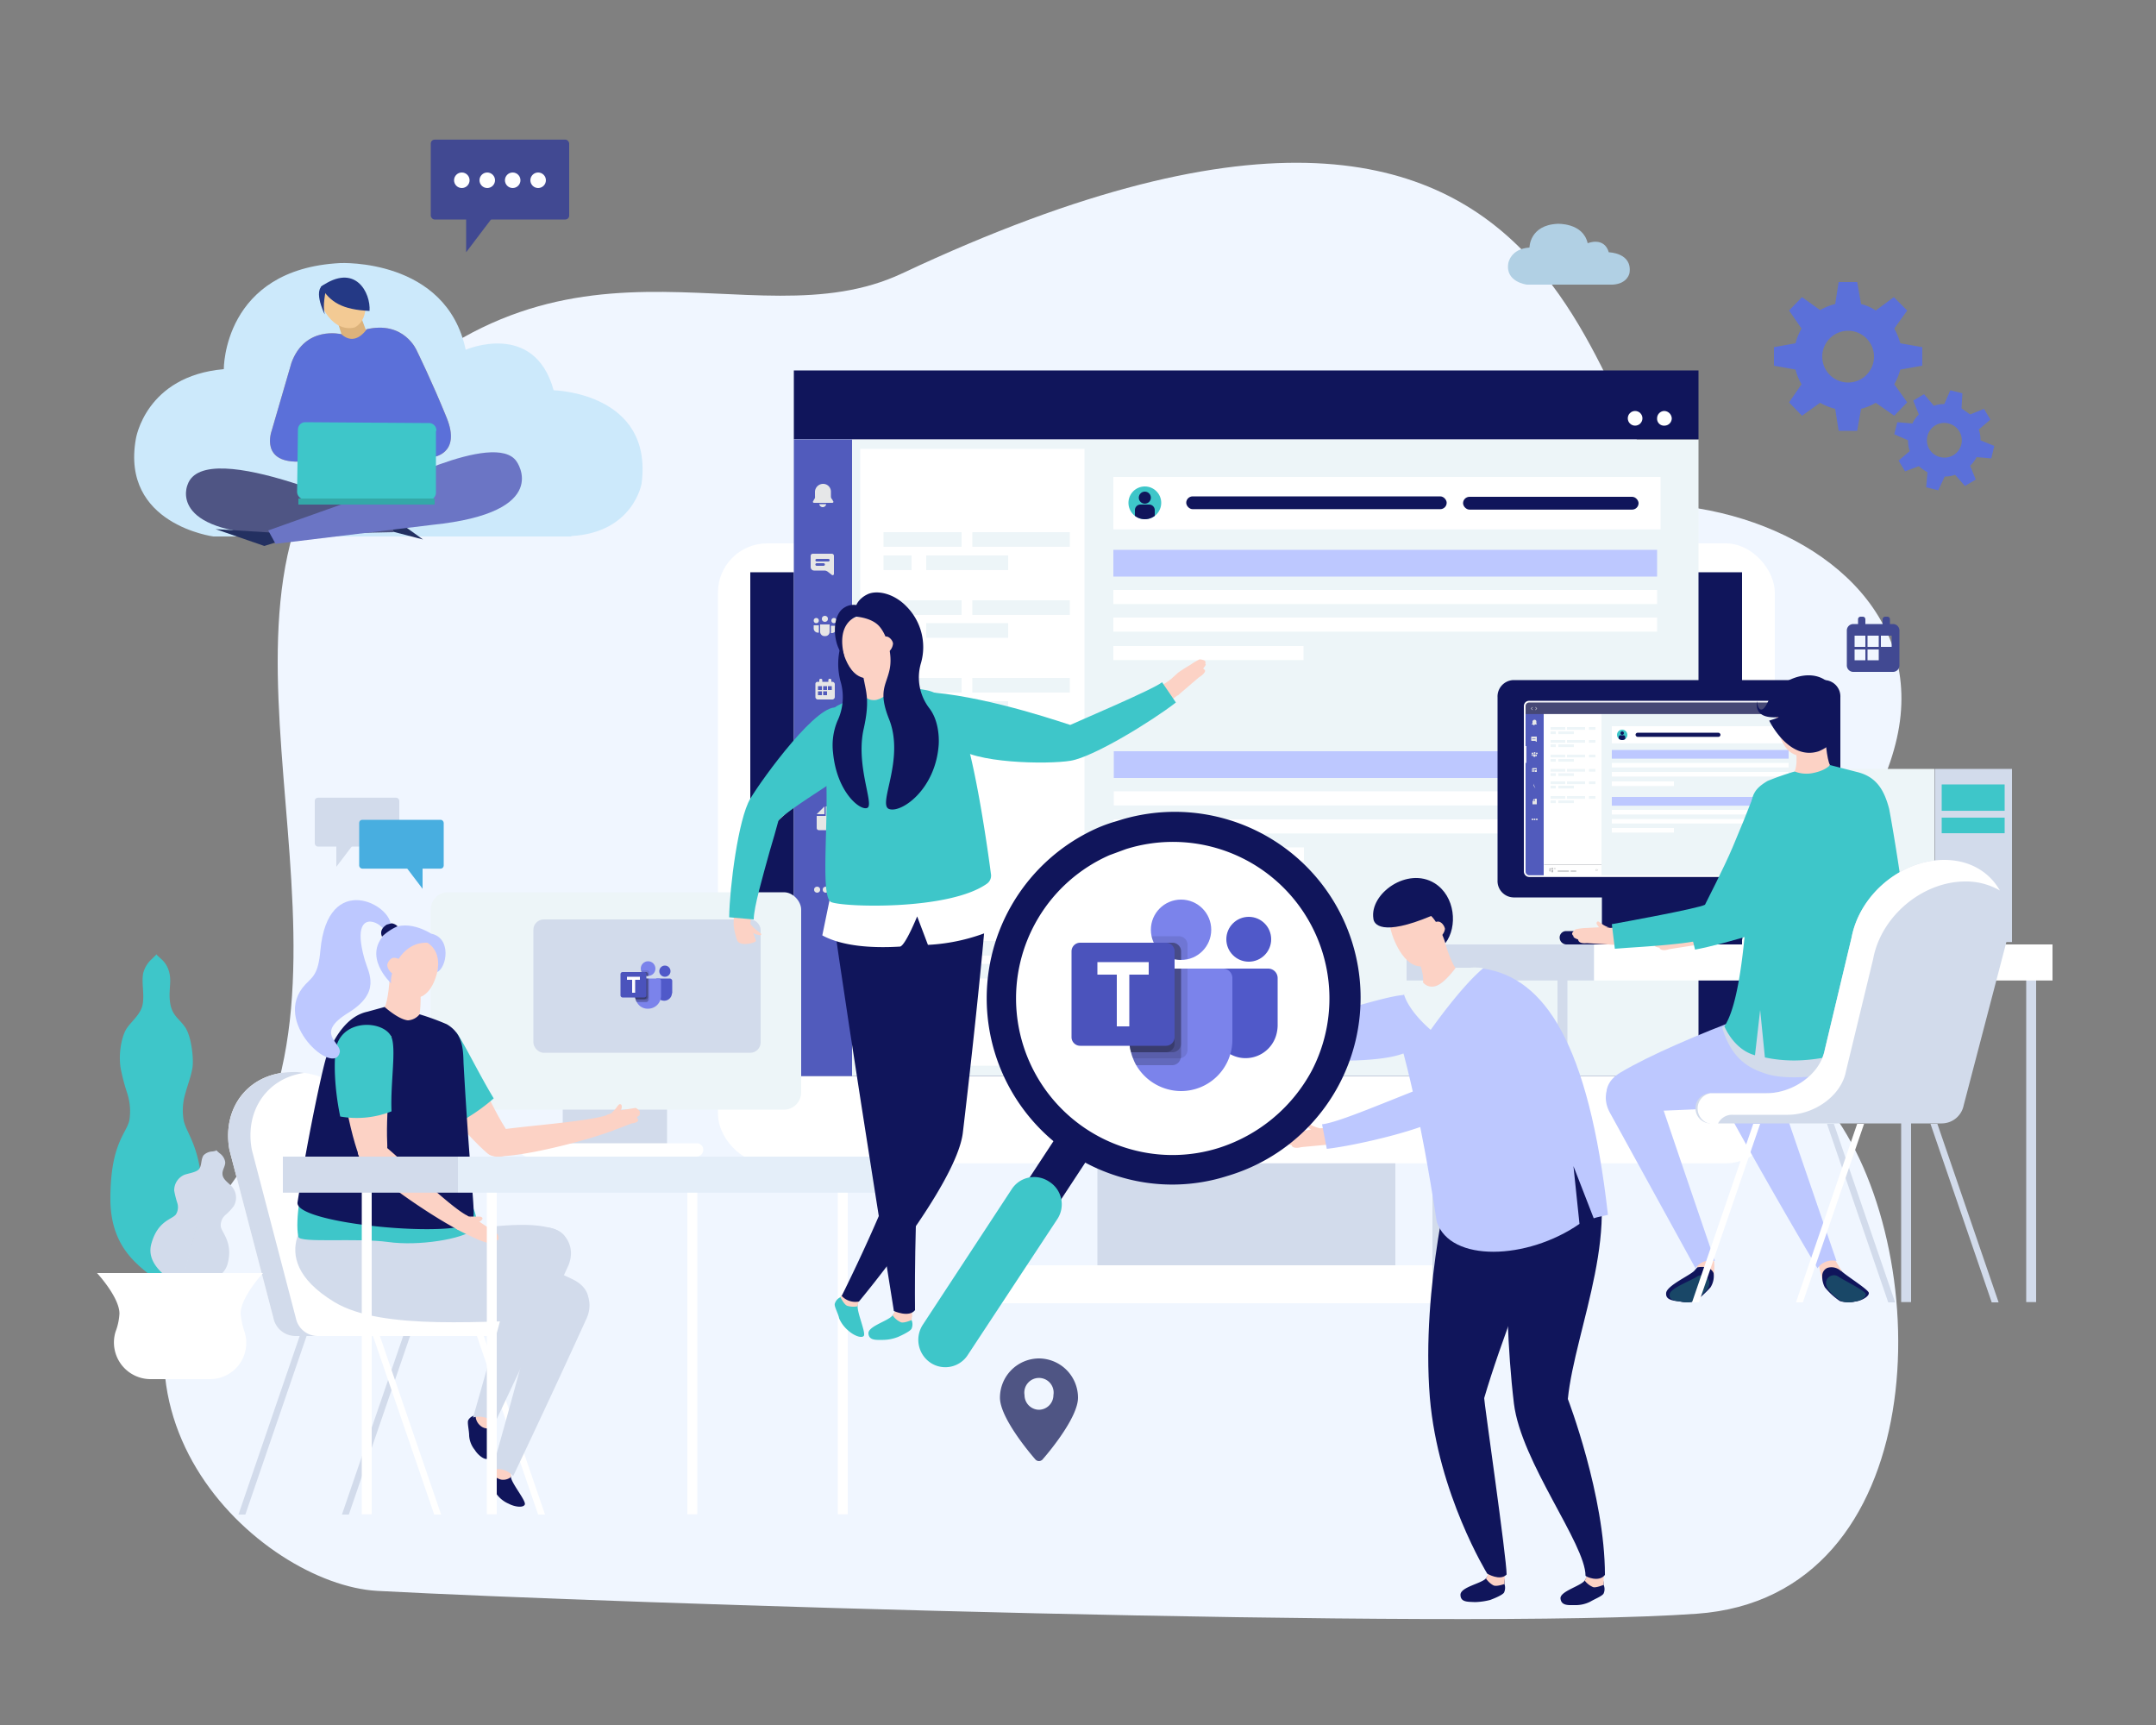 <?xml version="1.0" encoding="UTF-8"?>
<svg xmlns="http://www.w3.org/2000/svg" xmlns:xlink="http://www.w3.org/1999/xlink" width="500" height="400" viewBox="0 0 500 400">
  <rect x="0" y="0" width="500" height="400" fill="#808080" stroke="none"/>
  <defs>
    <style>.cls-1,.cls-17,.cls-20,.cls-22,.cls-23,.cls-24,.cls-34{fill:none;}.cls-1{stroke:#fff;stroke-linejoin:round;stroke-width:0.39px;}.cls-2,.cls-46{fill:#3ec6c9;}.cls-3,.cls-38{fill:#dcb27b;}.cls-3{clip-rule:evenodd;}.cls-30,.cls-31,.cls-4{isolation:isolate;}.cls-5{fill:#f0f6ff;}.cls-6{fill:#d2dbeb;}.cls-7,.cls-9{fill:#fff;}.cls-13,.cls-8{fill:#10155b;}.cls-13,.cls-36,.cls-37,.cls-38,.cls-40,.cls-41,.cls-42,.cls-43,.cls-44,.cls-45,.cls-46,.cls-47,.cls-52,.cls-9{fill-rule:evenodd;}.cls-10{fill:#edf5f8;}.cls-11{fill:#515bbc;}.cls-12{fill:#bdc8ff;}.cls-14{clip-path:url(#clip-path);}.cls-15{fill:#e2e1f0;}.cls-16{fill:#464875;}.cls-17{stroke:#e6e7e8;stroke-width:0.1px;}.cls-17,.cls-22,.cls-23,.cls-24{stroke-linecap:round;}.cls-17,.cls-20,.cls-22,.cls-23,.cls-24{stroke-miterlimit:10;}.cls-18{fill:#e6e7e8;}.cls-19{fill:#e6e6e6;}.cls-20,.cls-22,.cls-24{stroke:#bbbdbf;}.cls-20{stroke-width:0.13px;}.cls-21{fill:#bbbdbf;}.cls-22{stroke-width:0.1px;}.cls-23{stroke:#d0d2d3;stroke-width:0.39px;}.cls-24{stroke-width:0.07px;}.cls-25{clip-path:url(#clip-path-2);}.cls-26{fill:#fcd2c5;}.cls-27{fill:#194767;mix-blend-mode:multiply;}.cls-28{fill:#e4eef9;}.cls-29{fill:#7b83eb;}.cls-30{opacity:0.1;}.cls-31{opacity:0.2;}.cls-32{fill:#5059c9;}.cls-33{fill:#4b53bc;}.cls-35{clip-path:url(#clip-path-3);}.cls-36{fill:#c2ddef;}.cls-37{fill:#cce9fb;}.cls-39{clip-path:url(#clip-path-4);}.cls-40,.cls-50{fill:#5b70d9;}.cls-41{fill:#f3ca94;}.cls-42{fill:#243985;}.cls-43{fill:#233061;}.cls-44,.cls-51{fill:#4f5584;}.cls-45{fill:#6b75c5;}.cls-47{fill:#33a8a8;}.cls-48{fill:#414992;}.cls-49{fill:#48aee0;}.cls-52{fill:#b1d0e4;}</style>
    <clipPath id="clip-path">
      <rect class="cls-1" x="353.6" y="162.7" width="63.6" height="40.46" rx="1"></rect>
    </clipPath>
    <clipPath id="clip-path-2">
      <circle class="cls-2" cx="376.2" cy="170.4" r="1.2"></circle>
    </clipPath>
    <clipPath id="clip-path-3">
      <circle class="cls-2" cx="265.5" cy="116.6" r="3.8"></circle>
    </clipPath>
    <clipPath id="clip-path-4">
      <path class="cls-3" d="M77.7,72.8l1.5,4.7s-8.4-2.1-11.6,6.6L63,99.9s-2.9,7.8,7.1,7.1l30.3-1s6.6-.7,3.2-9.1-6.9-15.5-6.9-15.5-2.9-7.2-11.9-5l-1.9-5.1-5.2,1.5Z"></path>
    </clipPath>
  </defs>
  <title>Section1</title>
  <g class="cls-4">
    <g id="Layer_1" data-name="Layer 1">
      <path class="cls-5" d="M87.5,368.9c-27-1.5-73.1-43.2-35-92.8s-10.8-132,27.8-175.3c49.1-55.2,93.2-20.6,128.9-37.4,168.5-79.2,156.5,49.8,184.7,54.5s52.5,24.5,46,53.3-39,53.6-14.8,87,23.2,112.1-31.6,116S141.8,371.8,87.5,368.9Z"></path>
      <rect class="cls-6" x="254.5" y="269.4" width="69.1" height="24.24"></rect>
      <rect class="cls-7" x="166.5" y="126" width="245.1" height="143.75" rx="11.4"></rect>
      <rect class="cls-8" x="174" y="132.7" width="230" height="116.8"></rect>
      <path class="cls-9" d="M345.1,293.4H232.9a4.4,4.4,0,0,0-4.4,4.4,4.4,4.4,0,0,0,4.4,4.4H345.1a4.3,4.3,0,0,0,4.4-4.4A4.4,4.4,0,0,0,345.1,293.4Z"></path>
      <rect class="cls-10" x="184.1" y="101.9" width="209.8" height="147.62"></rect>
      <rect class="cls-8" x="184.1" y="85.9" width="209.8" height="15.97"></rect>
      <rect class="cls-7" x="199.5" y="104.1" width="52" height="143.02"></rect>
      <rect class="cls-10" x="204.9" y="123.4" width="18.1" height="3.39"></rect>
      <rect class="cls-10" x="225.5" y="123.4" width="22.6" height="3.39"></rect>
      <rect class="cls-10" x="252.7" y="123.4" width="8.2" height="3.39"></rect>
      <rect class="cls-10" x="204.9" y="128.8" width="6.5" height="3.39"></rect>
      <rect class="cls-10" x="214.8" y="128.8" width="19" height="3.39"></rect>
      <rect class="cls-10" x="204.9" y="218.2" width="18.1" height="3.39"></rect>
      <rect class="cls-10" x="225.5" y="218.2" width="22.6" height="3.39"></rect>
      <rect class="cls-10" x="252.7" y="218.2" width="8.2" height="3.39"></rect>
      <rect class="cls-10" x="204.9" y="223.5" width="6.5" height="3.39"></rect>
      <rect class="cls-10" x="214.8" y="223.5" width="19" height="3.39"></rect>
      <rect class="cls-10" x="342.2" y="157.9" width="27.2" height="3.74"></rect>
      <rect class="cls-10" x="342.2" y="116.6" width="27.2" height="33.66"></rect>
      <rect class="cls-10" x="342.2" y="168.4" width="27.2" height="3.74"></rect>
      <rect class="cls-10" x="342.2" y="178.9" width="27.2" height="3.74"></rect>
      <rect class="cls-10" x="342.2" y="189.4" width="27.2" height="3.74"></rect>
      <rect class="cls-10" x="342.2" y="199.9" width="27.2" height="3.74"></rect>
      <rect class="cls-10" x="342.2" y="210.4" width="27.2" height="3.74"></rect>
      <rect class="cls-10" x="342.2" y="220.8" width="27.2" height="3.74"></rect>
      <rect class="cls-10" x="342.2" y="231.3" width="27.2" height="3.74"></rect>
      <path class="cls-7" d="M386,95.3a1.7,1.7,0,0,0-1.7,1.7,1.6,1.6,0,0,0,1.7,1.7,1.7,1.7,0,0,0,1.7-1.7A1.8,1.8,0,0,0,386,95.3Z"></path>
      <circle class="cls-7" cx="379.2" cy="97" r="1.7"></circle>
      <rect class="cls-11" x="184.1" y="101.9" width="13.5" height="147.62"></rect>
      <rect class="cls-10" x="204.9" y="139.2" width="18.1" height="3.39"></rect>
      <rect class="cls-10" x="225.5" y="139.2" width="22.6" height="3.39"></rect>
      <rect class="cls-10" x="252.7" y="139.2" width="8.2" height="3.39"></rect>
      <rect class="cls-10" x="204.9" y="144.5" width="6.5" height="3.39"></rect>
      <rect class="cls-10" x="214.8" y="144.5" width="19" height="3.39"></rect>
      <rect class="cls-10" x="204.9" y="157.2" width="18.1" height="3.39"></rect>
      <rect class="cls-10" x="225.5" y="157.2" width="22.6" height="3.39"></rect>
      <rect class="cls-10" x="252.7" y="157.2" width="8.2" height="3.39"></rect>
      <rect class="cls-10" x="204.9" y="162.6" width="6.5" height="3.39"></rect>
      <rect class="cls-10" x="214.8" y="162.6" width="19" height="3.39"></rect>
      <rect class="cls-12" x="258.3" y="174.2" width="126.1" height="6.2"></rect>
      <rect class="cls-7" x="258.3" y="183.5" width="126.1" height="3.27"></rect>
      <rect class="cls-7" x="258.3" y="190" width="126.1" height="3.27"></rect>
      <rect class="cls-7" x="258.3" y="196.5" width="44.1" height="3.27"></rect>
      <rect class="cls-12" x="258.2" y="127.5" width="126.1" height="6.2"></rect>
      <rect class="cls-7" x="258.2" y="136.8" width="126.1" height="3.27"></rect>
      <rect class="cls-7" x="258.2" y="143.2" width="126.1" height="3.27"></rect>
      <rect class="cls-7" x="258.2" y="149.8" width="44.1" height="3.27"></rect>
      <rect class="cls-8" x="371.5" y="206.4" width="24.2" height="11.08"></rect>
      <path class="cls-13" d="M423.1,157.7H351a3.8,3.8,0,0,0-3.7,4v42.4a3.8,3.8,0,0,0,3.7,4h72.1a3.8,3.8,0,0,0,3.7-4V161.7A3.8,3.8,0,0,0,423.1,157.7Z"></path>
      <path class="cls-13" d="M402.6,215.9H363.2a1.5,1.5,0,0,0-1.5,1.5,1.6,1.6,0,0,0,1.5,1.6h39.4a1.6,1.6,0,0,0,1.5-1.6A1.5,1.5,0,0,0,402.6,215.9Z"></path>
      <g class="cls-14">
        <rect class="cls-10" x="352.9" y="162.7" width="65" height="40.37"></rect>
        <rect class="cls-7" x="358" y="163.1" width="13.4" height="39.99" transform="translate(729.4 366.3) rotate(180)"></rect>
        <rect class="cls-11" x="352.9" y="163.1" width="5.1" height="39.99"></rect>
        <rect class="cls-15" x="353.2" y="173" width="0.8" height="3.91"></rect>
        <rect class="cls-16" x="352.9" y="162.7" width="65" height="2.88"></rect>
        <polyline class="cls-17" points="356.1 164.6 356.4 164.3 356.1 164"></polyline>
        <polyline class="cls-17" points="355.4 164 355.1 164.3 355.4 164.6"></polyline>
        <path class="cls-18" d="M355.2,168h1.1a.1.1,0,0,0,0-.2h0v-.5a.4.4,0,0,0-.4-.4h0a.5.5,0,0,0-.5.4v.5h-.1Z"></path>
        <path class="cls-18" d="M355.5,168l.2.2c.2,0,.2-.1.2-.2Z"></path>
        <path class="cls-19" d="M356.3,170.8h-1.1c-.1,0-.1.1-.1.2v.6c0,.1,0,.2.2.2h.7l.3.2h.1v-1.2Zm-.5.7h0Zm.3-.2h-.7a.1.1,0,0,1-.1-.1h.8Z"></path>
        <circle class="cls-19" cx="355.9" cy="174.6" r="0.2"></circle>
        <circle class="cls-19" cx="356.4" cy="174.7" r="0.2"></circle>
        <circle class="cls-19" cx="355.4" cy="174.7" r="0.2"></circle>
        <path class="cls-19" d="M355.6,174.9h.5a0,0,0,0,1,0,0v.4a.2.2,0,0,1-.2.2h-.1a.2.2,0,0,1-.2-.2v-.4A0,0,0,0,1,355.6,174.9Z"></path>
        <path class="cls-19" d="M355.2,174.9h.3a0,0,0,0,1,0,0v.4a0,0,0,0,1,0,0h-.1a.2.2,0,0,1-.2-.2v-.2A0,0,0,0,1,355.2,174.9Z"></path>
        <path class="cls-19" d="M356.5,174.9h.1a0,0,0,0,1,0,0v.4a0,0,0,0,1,0,0h-.3a0,0,0,0,1,0,0v-.2A.2.2,0,0,1,356.5,174.9Z" transform="translate(712.7 350.3) rotate(-180)"></path>
        <path class="cls-19" d="M356.3,178.1h-.9a.3.3,0,0,0-.1.2v.7h1.1v-.7C356.4,178.2,356.4,178.1,356.3,178.1Zm-.6.8h-.2v-.2h.2Zm0-.3h-.2v-.2h.2Zm.3.3h-.2v-.2h.2Zm0-.3h-.2v-.2h.2Zm.3,0H356v-.2h.3Z"></path>
        <path class="cls-19" d="M355.6,181.7v.4h0l.2.3v.2h.2a.1.1,0,0,0,.1.1H356l-.2-.2h.1a.4.4,0,0,0-.1-.3.1.1,0,0,0-.1-.1Z"></path>
        <path class="cls-19" d="M356.3,185.2h-.4v.6h-.5v.7h1v-1.1C356.4,185.3,356.4,185.2,356.3,185.2Z"></path>
        <polygon class="cls-19" points="355.8 185.7 355.8 185.2 355.4 185.7 355.8 185.7"></polygon>
        <circle class="cls-19" cx="355.4" cy="190" r="0.2"></circle>
        <circle class="cls-19" cx="355.9" cy="190" r="0.2"></circle>
        <circle class="cls-19" cx="356.4" cy="190" r="0.2"></circle>
        <line class="cls-20" x1="358.1" y1="200.5" x2="371.4" y2="200.5"></line>
        <circle class="cls-21" cx="360" cy="201.4" r="0.2"></circle>
        <circle class="cls-21" cx="359.5" cy="201.5" r="0.2"></circle>
        <path class="cls-21" d="M359.7,201.7h.5a0,0,0,0,1,0,0v.4a.2.2,0,0,1-.2.2H360a.2.2,0,0,1-.2-.2v-.4A0,0,0,0,1,359.7,201.7Z"></path>
        <path class="cls-21" d="M359.3,201.7h.3a0,0,0,0,1,0,0v.4a0,0,0,0,1,0,0h-.1a.2.2,0,0,1-.2-.2v-.2A0,0,0,0,1,359.3,201.7Z"></path>
        <line class="cls-22" x1="360.6" y1="201.3" x2="360.6" y2="201.5"></line>
        <line class="cls-22" x1="360.4" y1="201.4" x2="360.7" y2="201.4"></line>
        <line class="cls-23" x1="361.4" y1="202" x2="363.7" y2="202"></line>
        <line class="cls-23" x1="364.4" y1="202" x2="365.4" y2="202"></line>
        <path class="cls-24" d="M370.6,201.5h0Zm-.2.4h-.3v-.3h.3A.2.2,0,0,1,370.4,201.9Z"></path>
        <rect class="cls-12" x="373.8" y="184.8" width="41" height="2.02"></rect>
        <rect class="cls-7" x="373.8" y="187.8" width="41" height="1.06"></rect>
        <rect class="cls-7" x="373.8" y="189.9" width="41" height="1.06"></rect>
        <rect class="cls-7" x="373.8" y="192" width="14.4" height="1.06"></rect>
        <rect class="cls-12" x="373.8" y="173.9" width="41" height="2.02"></rect>
        <rect class="cls-7" x="373.8" y="176.9" width="41" height="1.06"></rect>
        <rect class="cls-7" x="373.8" y="179" width="41" height="1.06"></rect>
        <rect class="cls-7" x="373.8" y="181.2" width="14.4" height="1.06"></rect>
        <rect class="cls-7" x="373.8" y="168.4" width="41.3" height="3.96"></rect>
        <circle class="cls-2" cx="376.2" cy="170.4" r="1.2"></circle>
        <g class="cls-25">
          <circle class="cls-8" cx="376.2" cy="170" r="0.4"></circle>
          <path class="cls-8" d="M375.8,170.5h.7a.4.4,0,0,1,.4.4v.9a0,0,0,0,1,0,0h-1.5a0,0,0,0,1,0,0v-.9A.4.4,0,0,1,375.8,170.5Z"></path>
        </g>
        <rect class="cls-8" x="379.3" y="169.9" width="19.7" height="0.97" rx="0.5"></rect>
        <rect class="cls-10" x="359.6" y="168.6" width="3.4" height="0.63"></rect>
        <rect class="cls-10" x="363.4" y="168.6" width="4.2" height="0.63"></rect>
        <rect class="cls-10" x="368.5" y="168.6" width="1.5" height="0.63"></rect>
        <rect class="cls-10" x="359.6" y="169.6" width="1.2" height="0.63"></rect>
        <rect class="cls-10" x="361.4" y="169.6" width="3.6" height="0.63"></rect>
        <rect class="cls-10" x="359.6" y="171.6" width="3.4" height="0.63"></rect>
        <rect class="cls-10" x="363.4" y="171.6" width="4.2" height="0.63"></rect>
        <rect class="cls-10" x="368.5" y="171.6" width="1.5" height="0.63"></rect>
        <rect class="cls-10" x="359.6" y="172.6" width="1.2" height="0.63"></rect>
        <rect class="cls-10" x="361.4" y="172.6" width="3.6" height="0.63"></rect>
        <rect class="cls-10" x="359.6" y="175" width="3.4" height="0.63"></rect>
        <rect class="cls-10" x="363.4" y="175" width="4.2" height="0.63"></rect>
        <rect class="cls-10" x="368.5" y="175" width="1.5" height="0.63"></rect>
        <rect class="cls-10" x="359.6" y="176" width="1.2" height="0.63"></rect>
        <rect class="cls-10" x="361.4" y="176" width="3.6" height="0.63"></rect>
        <rect class="cls-10" x="359.6" y="178.3" width="3.4" height="0.63"></rect>
        <rect class="cls-10" x="363.4" y="178.3" width="4.2" height="0.63"></rect>
        <rect class="cls-10" x="368.5" y="178.3" width="1.5" height="0.63"></rect>
        <rect class="cls-10" x="359.6" y="179.3" width="1.2" height="0.63"></rect>
        <rect class="cls-10" x="361.4" y="179.3" width="3.6" height="0.63"></rect>
        <rect class="cls-10" x="359.6" y="181.2" width="3.4" height="0.63"></rect>
        <rect class="cls-10" x="363.4" y="181.2" width="4.2" height="0.63"></rect>
        <rect class="cls-10" x="368.5" y="181.2" width="1.5" height="0.63"></rect>
        <rect class="cls-10" x="359.6" y="182.2" width="1.2" height="0.63"></rect>
        <rect class="cls-10" x="361.4" y="182.2" width="3.6" height="0.63"></rect>
        <rect class="cls-10" x="359.6" y="184.6" width="3.4" height="0.63"></rect>
        <rect class="cls-10" x="363.4" y="184.6" width="4.2" height="0.63"></rect>
        <rect class="cls-10" x="368.5" y="184.6" width="1.5" height="0.63"></rect>
        <rect class="cls-10" x="359.6" y="185.6" width="1.2" height="0.63"></rect>
        <rect class="cls-10" x="361.4" y="185.6" width="3.6" height="0.63"></rect>
      </g>
      <rect class="cls-1" x="353.6" y="162.7" width="63.6" height="40.46" rx="1"></rect>
      <rect class="cls-6" x="332.2" y="227.2" width="2.3" height="74.73"></rect>
      <rect class="cls-6" x="361.2" y="227.2" width="2.3" height="74.73"></rect>
      <rect class="cls-6" x="440.9" y="227.2" width="2.3" height="74.73"></rect>
      <rect class="cls-6" x="469.9" y="227.2" width="2.3" height="74.73"></rect>
      <rect class="cls-6" x="326.2" y="219" width="43.5" height="8.36"></rect>
      <rect class="cls-7" x="369.7" y="219" width="106.3" height="8.36"></rect>
      <rect class="cls-6" x="448.7" y="178.3" width="17.9" height="40.14"></rect>
      <rect class="cls-2" x="450.3" y="181.9" width="14.6" height="6.11"></rect>
      <rect class="cls-2" x="450.3" y="189.6" width="14.6" height="3.61"></rect>
      <rect class="cls-10" x="421.2" y="178.3" width="27.4" height="40.14"></rect>
      <path class="cls-6" d="M457.6,204.7a3.6,3.6,0,1,0,3.6,3.5A3.6,3.6,0,0,0,457.6,204.7Z"></path>
      <path class="cls-26" d="M388.3,214.9c-.2.4,1.1,1.3,1.5,1.4s.8-.8,1.7-.8a8.6,8.6,0,0,1-2.3-.6C388.8,214.7,388.5,214.4,388.3,214.9Z"></path>
      <path class="cls-26" d="M389.4,215.8l-3.5,1-2,.7a2,2,0,0,0-.6,1.1.5.5,0,0,0,.4.5c-.1.6,1.3.6,1.2.7s.4.9,2.2.3l6.4-1a16,16,0,0,0-1.4-3.7Z"></path>
      <path class="cls-26" d="M417.3,204.9l-.9.2c-4.4,1.4-19.7,9.6-24.6,10.4a13.5,13.5,0,0,1,1.1,3.7c7.9-1.4,27.2-7.2,27.6-10.4A3.2,3.2,0,0,0,417.3,204.9Z"></path>
      <path class="cls-26" d="M427.1,182.3c-2.6,3.4-7.9,16.2-11.5,21.8s1.9,7.7,3.9,6c5.4-4.4,18.1-18.9,16.2-21.9C434.8,186.9,427.6,181.7,427.1,182.3Z"></path>
      <path class="cls-2" d="M426.3,179.8c-1.7,4.1-3.3,7.8-5.4,12.1s-4.3,8.9-6.2,11.7c-.3.5-.5,1-.8,1.4l-6.8,3.1c-5.6,2.7-12.6,6-15.4,6.4l1.4,5.7c6.9-1.3,22.9-5.9,27.1-9.4s17.1-17.3,15.8-22C433.9,180.9,426.5,179.5,426.3,179.8Z"></path>
      <path class="cls-12" d="M428.3,228.6c-6.2.3-39.1,12.1-52.5,20.1-5.7,3.4-3.3,9.5,2.9,9.2,18.1-1.1,42.1-.5,52.7-8.1C448.3,237.7,431.7,228.5,428.3,228.6Z"></path>
      <path class="cls-26" d="M393.3,292.4a9.7,9.7,0,0,1,.4,2.4,5.1,5.1,0,0,0,3.7,1.3,16.3,16.3,0,0,0,.1-3.9C397.2,292.2,394.9,290.9,393.3,292.4Z"></path>
      <path class="cls-12" d="M373.4,258.1l19.8,36a4.2,4.2,0,0,1,4.5-1.7s-6.3-18.4-12.6-37C380.9,243.1,368.9,250.1,373.4,258.1Z"></path>
      <path class="cls-8" d="M393.6,293.9l-.7.8c-1.1,1.1-6.3,3.4-6.5,5.1s1.7,1.8,3.2,2a7.1,7.1,0,0,0,3.6-.1,22.6,22.6,0,0,0,3.5-3.2,4.9,4.9,0,0,0,.7-3.3C396.5,293.2,393.6,293.9,393.6,293.9Z"></path>
      <path class="cls-27" d="M393.6,296c-1.5,1-6.2,2.7-6.4,4.1s1.4,1.6,2.6,1.7a5.2,5.2,0,0,0,3.1-.1,11.4,11.4,0,0,0,3-2.7C397.5,296.7,395.1,295,393.6,296Z"></path>
      <path class="cls-26" d="M421.7,292.8c.4,2.2,1,4.3,1,4.3a10.8,10.8,0,0,0,4.5-2.3s-1-1.5-1.7-2.8S421.9,292.8,421.7,292.8Z"></path>
      <path class="cls-12" d="M402.5,261c10.9,19.6,19,33.1,19,33.1a4.2,4.2,0,0,1,4.4-1.7l-11.7-34.1C410,246,398.1,253,402.5,261Z"></path>
      <path class="cls-8" d="M427,294.7h-.1a3.2,3.2,0,0,0-3.1-.7h0a2,2,0,0,0-1.2,2,5.1,5.1,0,0,0,.6,2.5,15.9,15.9,0,0,0,3.5,3.2,7.1,7.1,0,0,0,3.6.1c1.5-.2,3.2-1.2,3.1-2S428.1,295.8,427,294.7Z"></path>
      <path class="cls-27" d="M426.3,296c-1.5-1-3.9.7-2.3,3a11.4,11.4,0,0,0,3,2.7,5.2,5.2,0,0,0,3.1.1c1.2-.1,2.7-.9,2.6-1.7S427.8,297,426.3,296Z"></path>
      <path class="cls-6" d="M438.4,228a175.1,175.1,0,0,1-21.7,2.1,41.5,41.5,0,0,1-12.9-1.5c0,6.8-1.4,7.9-4.4,9.7,2.2,7.4,6.4,9.5,10.2,10.7,9.8,3.2,34.2-4.1,34.9-4.2a157.6,157.6,0,0,0-1.2-17.5Z"></path>
      <path class="cls-26" d="M423.4,168.6c-.5.4-5.7,3.3-7.2,3.1,0,.4,1,4.8,0,7.2.5,2.2,6.6,2.2,8.2-1.5C423.7,176.3,423.1,170.7,423.4,168.6Z"></path>
      <path class="cls-26" d="M417.9,161.4c-2.8-.2-5.4.4-6.1,3-.2,1,.3,9.4,4.8,10.7,1.9.5,5.5-2.8,5.7-5l.2-3C422.6,164.1,420.9,161.6,417.9,161.4Z"></path>
      <path class="cls-2" d="M430.6,179l-6.2-1.6s-.9,1.2-3.7,1.8a7.6,7.6,0,0,1-4.5-.3,61.7,61.7,0,0,0-6.3,2.2c-3.7,2.2-3.8,3.8-4,9-.1,2.4-.2,39.4-6,47.9.2.4,2.3,5.4,7.1,6.7l1.2-10.5,1.1,11c11.3,2.4,20-2,29.1-3.4l.9-13.8,2.6,13.3,2.3-.3c-.1-21-5.9-52.6-6.1-53.5C437,183.4,435.3,180.1,430.6,179Z"></path>
      <path class="cls-8" d="M423.7,158c-4.3-3.4-11.6-.1-13.5,4.3s-2.8,1.1-2.7.2c-.4,2.2.5,4.1,4.8,3.8.9-.1-2,.8-2,.8s4.5,9.4,11.5,7.1a10.6,10.6,0,0,0,3.9-2.8s-2.2.4-1-1.4C427,166.4,427.5,161,423.7,158Z"></path>
      <path class="cls-26" d="M370.3,213.9c-.3.3.8,1.5,1.2,1.6s.9-.5,1.8-.4a5.3,5.3,0,0,1-2.1-1.1C370.8,213.8,370.6,213.4,370.3,213.9Z"></path>
      <path class="cls-26" d="M371.2,215l-3.7.2a13.3,13.3,0,0,0-2.1.3,2.4,2.4,0,0,0-.8.9.6.6,0,0,0,.3.6c-.2.5,1.1.8,1.1.9s.1,1,2,.8l6.5.4a14.4,14.4,0,0,0-.6-3.9Z"></path>
      <path class="cls-26" d="M398.8,209.6l-.9.2c-4.3,1.6-20,4.5-24.8,5.5a15.5,15.5,0,0,1,1.2,3.7c7.9-1.7,27.6-2.5,27.8-5.7S400.3,209.6,398.8,209.6Z"></path>
      <path class="cls-26" d="M407.6,186.6c-2.4,3.5-7.1,16.5-10.6,22.3s2.2,7.5,4.2,5.8c5.2-4.6,17.3-19.6,15.2-22.6C415.5,190.8,408.1,185.9,407.6,186.6Z"></path>
      <path class="cls-2" d="M406.8,184.2c-1.6,4.1-3.1,7.8-5,12.3s-6.2,12.9-6.4,13.3c-1.8.9-18.8,4-21.6,4.5l.7,5.7c6.9-.6,23.4-1,27.4-4.7s17.9-18.9,16.2-23.5S406.9,183.8,406.8,184.2Z"></path>
      <polygon class="cls-6" points="447.7 260.6 461.9 302 463.5 302 449.3 260.6 447.7 260.6"></polygon>
      <polygon class="cls-6" points="423.7 260.6 437.9 302 439.5 302 425.3 260.6 423.7 260.6"></polygon>
      <path class="cls-6" d="M450.9,199.4c-10,0-19.6,8-21.5,18l-6.2,25.9c-1.1,5.9-7.5,10.2-13.5,10.2h-13a3.5,3.5,0,0,0,0,7h53.6a5.2,5.2,0,0,0,5.1-4.2l10.2-39C467.4,207.4,460.9,199.4,450.9,199.4Z"></path>
      <path class="cls-7" d="M450.9,199.4c-10,0-19.6,8-21.5,18l-6.2,26c-1.1,5.8-7.5,10.1-13.5,10.1h-13a3.6,3.6,0,0,0,0,7.1h1.7a3.6,3.6,0,0,1,3.3-2.1h12.9c6,0,12.4-4.3,13.5-10.1l6.3-26c1.8-9.9,11.4-18,21.4-18a15.6,15.6,0,0,1,8,2.1C461.3,202.1,456.7,199.4,450.9,199.4Z"></path>
      <polygon class="cls-7" points="392.4 302 394 302 408.2 260.6 406.6 260.6 392.4 302"></polygon>
      <polygon class="cls-7" points="416.5 302 418.1 302 432.3 260.6 430.7 260.6 416.5 302"></polygon>
      <path class="cls-18" d="M188.8,116.6H193c.2,0,.4-.2.2-.4l-.2-.4a.9.9,0,0,1-.3-.7V114a1.8,1.8,0,0,0-1.8-1.8h0A1.9,1.9,0,0,0,189,114v1.1a.8.8,0,0,1-.2.7l-.2.4C188.4,116.4,188.6,116.6,188.8,116.6Z"></path>
      <path class="cls-18" d="M190,116.9a.8.8,0,0,0,.8.7.8.8,0,0,0,.8-.7Z"></path>
      <path class="cls-19" d="M192.9,128.4h-4.4a.5.5,0,0,0-.5.5v2.6a.8.8,0,0,0,.8.8h2.4a1.3,1.3,0,0,1,.8.3l.9.7a.3.3,0,0,0,.5-.2v-4.2A.5.5,0,0,0,192.9,128.4Zm-1.9,2.8h-1.6a.3.3,0,0,1-.3-.3.3.3,0,0,1,.3-.3H191a.3.3,0,0,1,.3.3A.3.3,0,0,1,191,131.2Zm1.1-1h-2.7a.3.3,0,0,1-.3-.3.3.3,0,0,1,.3-.3h2.7a.3.3,0,0,1,.3.3A.3.3,0,0,1,192.1,130.2Z"></path>
      <circle class="cls-19" cx="191.3" cy="143.5" r="0.7"></circle>
      <circle class="cls-19" cx="193.4" cy="143.9" r="0.6"></circle>
      <circle class="cls-19" cx="189.3" cy="143.9" r="0.6"></circle>
      <path class="cls-19" d="M190.3,144.8h2.1a0,0,0,0,1,0,0v1.7a1,1,0,0,1-1,1h-.2a1,1,0,0,1-1-1v-1.7A0,0,0,0,1,190.3,144.8Z"></path>
      <path class="cls-19" d="M188.7,145h1.2a0,0,0,0,1,0,0v1.7a0,0,0,0,1,0,0h-.2a1,1,0,0,1-1-1V145A0,0,0,0,1,188.7,145Z"></path>
      <path class="cls-19" d="M193.8,145h.2a0,0,0,0,1,0,0v1.7a0,0,0,0,1,0,0h-1.2a0,0,0,0,1,0,0v-.7A1,1,0,0,1,193.8,145Z" transform="translate(386.7 291.8) rotate(-180)"></path>
      <path class="cls-19" d="M193,158.1h-.2v-.4a.3.3,0,0,0-.3-.3h-.1a.3.3,0,0,0-.3.3v.4h-1.4v-.4a.3.3,0,0,0-.3-.3h-.1a.3.3,0,0,0-.3.3v.4h-.4a.5.5,0,0,0-.5.5v3a.6.6,0,0,0,.5.6H193a.6.6,0,0,0,.6-.6v-3A.6.6,0,0,0,193,158.1Zm-2.4,3.1h-.9v-.9h.9Zm0-1.2h-.9v-.9h.9Zm1.2,1.2h-.9v-.9h.9Zm0-1.2h-.9v-.9h.9Zm1.1,0H192v-.9h.9Z"></path>
      <path class="cls-19" d="M190,172.7a.9.9,0,0,0-.3.5,3.1,3.1,0,0,0,.1.9h0a2.7,2.7,0,0,0,.7,1.4l.7.8a1.8,1.8,0,0,0,.7.5l.4.2h.4a.6.6,0,0,0,.7-.2v-.2c.1-.1.1-.2,0-.4s-.1-.2-.3-.4a1.5,1.5,0,0,0-.7-.5l-.6.2h-.2l-.7-.9c-.1,0-.1-.1,0-.2l.4-.5a4.5,4.5,0,0,0-.2-.8c-.1-.3-.3-.4-.4-.6H190Z"></path>
      <path class="cls-19" d="M193.1,187h-1.6v2.2h-2.1V192a.5.5,0,0,0,.5.5h3.2a.5.5,0,0,0,.5-.5v-4.5A.5.5,0,0,0,193.1,187Z"></path>
      <polygon class="cls-19" points="191.2 188.8 191.2 187 189.4 188.8 191.2 188.8"></polygon>
      <circle class="cls-19" cx="189.5" cy="206.3" r="0.7"></circle>
      <circle class="cls-19" cx="191.5" cy="206.3" r="0.7"></circle>
      <circle class="cls-19" cx="193.5" cy="206.3" r="0.7"></circle>
      <rect class="cls-6" x="130.5" y="255.6" width="24.2" height="11.08"></rect>
      <rect class="cls-10" x="99.9" y="206.9" width="85.9" height="50.41" rx="4"></rect>
      <rect class="cls-6" x="123.7" y="213.2" width="52.7" height="30.92" rx="2.4"></rect>
      <path class="cls-9" d="M161.6,265.1H122.2a1.5,1.5,0,0,0-1.5,1.5,1.6,1.6,0,0,0,1.5,1.6h39.4a1.6,1.6,0,0,0,1.5-1.6A1.5,1.5,0,0,0,161.6,265.1Z"></path>
      <polygon class="cls-6" points="55.3 351.2 56.9 351.2 71.1 309.8 69.5 309.8 55.3 351.2"></polygon>
      <polygon class="cls-6" points="79.3 351.2 80.9 351.2 95.1 309.8 93.5 309.8 79.3 351.2"></polygon>
      <path class="cls-7" d="M122.1,302.7h-13c-6,0-12.4-4.3-13.5-10.2l-6.2-25.9c-1.9-10-11.5-18-21.5-18s-16.5,8-14.7,18l10.2,39a5.2,5.2,0,0,0,5.1,4.2h53.6a3.5,3.5,0,0,0,0-7Z"></path>
      <path class="cls-6" d="M68.6,305.6l-10.2-39c-1.7-9.1,3.6-16.6,12.1-17.8a11,11,0,0,0-2.6-.2c-9.9,0-16.5,8-14.7,18l10.2,39a5.2,5.2,0,0,0,5.1,4.2h5.1A5.2,5.2,0,0,1,68.6,305.6Z"></path>
      <polygon class="cls-7" points="110.6 309.8 124.8 351.2 126.4 351.2 112.2 309.8 110.6 309.8"></polygon>
      <polygon class="cls-7" points="86.5 309.8 100.7 351.2 102.3 351.2 88.1 309.8 86.5 309.8"></polygon>
      <path class="cls-8" d="M118.3,340.6h-3.4s-.4.1-.8,1.1a2.4,2.4,0,0,0-.9,1.7c0,.7,1.4,2.1,2,3.1a6.7,6.7,0,0,0,2.8,2.2c1.3.7,3.3,1,3.7.2s-2.9-4.7-3.2-6.3S118.3,340.6,118.3,340.6Z"></path>
      <path class="cls-26" d="M118.5,340.5l-3.7-.4a11.5,11.5,0,0,0-.7,1.5,3.5,3.5,0,0,0,2.1,1.5,2.9,2.9,0,0,0,2.3-.6A10.7,10.7,0,0,1,118.5,340.5Z"></path>
      <path class="cls-6" d="M132.9,296.7c-13.9-7-53.1-16.7-59.3-16.6,0,0-13.8,11,3.9,21.8,11.2,6.8,35.1,4.3,53.2,4.1C136.9,305.9,138.8,299.6,132.9,296.7Z"></path>
      <path class="cls-6" d="M128.8,285.1c-6.6-2.4-16.8,0-23.1-.2-2.7-.1-14.1,2.8-6.9,8.5,10.3,8.1,19.6,4.9,25.1,3.4S135,287.4,128.8,285.1Z"></path>
      <path class="cls-6" d="M124.2,304c-5,19-10.1,36.9-10.1,36.9a4.5,4.5,0,0,1,4.9,1.4s7.7-16.1,17-36.5C139.8,297.5,127.4,291.4,124.2,304Z"></path>
      <path class="cls-8" d="M114.4,329.4l-3-1.8a2,2,0,0,0-1.1.6,2.2,2.2,0,0,0-1.7,1.1c-.3.5.2,2.4.2,3.6a5.8,5.8,0,0,0,1.3,3.3c.8,1.3,2.4,2.5,3.1,2s-.2-5.5.4-7Z"></path>
      <path class="cls-26" d="M110.3,328.2a3,3,0,0,0,1,2.3,2.6,2.6,0,0,0,2.3.7,6.4,6.4,0,0,1,1-1.8l-3-2.2Z"></path>
      <path class="cls-6" d="M119.8,291.8c-4.9,19.1-10.1,36.9-10.1,36.9a4.9,4.9,0,0,1,5,1.4s7.6-16,17-36.4C135.5,285.4,123,279.2,119.8,291.8Z"></path>
      <path class="cls-26" d="M143.2,256.5a6.5,6.5,0,0,1-1.6,1.7c.8-.4,1,.1,1.8-.2s1-1.7.6-1.9S143.5,256.2,143.2,256.5Z"></path>
      <path class="cls-26" d="M148.3,257.6a3.1,3.1,0,0,0-.9-.7l-1.8.3a18.6,18.6,0,0,0-2.9.6l-2.1.8a26.8,26.8,0,0,0,1,3.7c1.2-.3,4.8-1.8,4.9-1.8,1.6-.2,1.7-.8,1.3-1.2s.9-.6.5-1A.7.7,0,0,0,148.3,257.6Z"></path>
      <path class="cls-26" d="M105.9,239.5c-.4-.6-7.7,4.5-8.6,5.8-2,3,10.5,17.7,15.8,22.2,2,1.6,8.5,1,4.1-5.9S108.5,243,105.9,239.5Z"></path>
      <path class="cls-2" d="M97.3,245.3c-1.4,2,2.3,10.3,7.4,16.2.8-.4,3.1-1.9,3.8-2.4a44.1,44.1,0,0,0,6-4.4c-3.4-5.6-6.8-12.7-8.6-15.2C105.5,238.9,98.2,244,97.3,245.3Z"></path>
      <path class="cls-26" d="M114.8,262.2l-.8.4c-1.2.7-2.4,2.6-.7,4.9s21.5-2.5,29-5.4a13.9,13.9,0,0,1-1-3.7C136.7,260.2,119.4,261.2,114.8,262.2Z"></path>
      <path class="cls-2" d="M70.2,274.1s-1.9,8.7-1,12.7c.3,1.5,13.6.2,20.8,1.2s17.2-.7,19.7-2.8-1.6-8.2-1.6-8.2Z"></path>
      <path class="cls-26" d="M90.3,224.8c.3,2-.4,7.7-1.1,8.7,1.6,3.8,7.7,3.9,8.1,1.7s.2-6.8.2-7.2S90.8,225.2,90.3,224.8Z"></path>
      <path class="cls-26" d="M96,217.6c-3,.2-4.8,2.7-4.7,5.6,0,.1.2,3.1.2,3.1.1,2.2,3.7,5.5,5.6,5,4.5-1.2,5-9.6,4.8-10.5C101.4,218.1,98.7,217.5,96,217.6Z"></path>
      <path class="cls-8" d="M103.6,237.5a58,58,0,0,0-6.3-2.3,3.7,3.7,0,0,1-2.7,1.4c-2.2-.2-5.4-3.1-5.4-3.1l-4,1.1c-4.7,1-7.7,5.9-9.5,10.5-.6,1.4-4,16.7-6.7,33.7-.8,5.1,38.1,8.5,40.5,4.4,1-1.7-.3-6.2-2-36.7C107.4,243.4,107.4,239.7,103.6,237.5Z"></path>
      <path class="cls-26" d="M111.1,282.1h-2.4c.8.3.6.7,1.4,1.2s1.9-.5,1.8-.8S111.5,282.1,111.1,282.1Z"></path>
      <path class="cls-26" d="M113.7,285l-3.1-2.1-2.5-1.1a21.1,21.1,0,0,0-2.4,3.1c1.3.8,5.7,2.8,5.8,2.8s2.3.9,2.2.4,1.3.3,1.3-.3.5,0,.6-.4a2.3,2.3,0,0,0-.2-1.2A12.5,12.5,0,0,0,113.7,285Z"></path>
      <path class="cls-26" d="M90.7,240.3c-.1-.8-9,.1-10.4.8-3.2,1.7.5,20.6,3,27,1,2.5,6.9,5.1,6.5-3.1S91.2,244.5,90.7,240.3Z"></path>
      <path class="cls-2" d="M90.7,240.3c-1.8-3.5-10.3-4.1-12.5,1.7-.8,2.2-.9,9.2.7,16.9a21.9,21.9,0,0,0,11.9-1.2C90.5,251.1,92,243,90.7,240.3Z"></path>
      <path class="cls-26" d="M87.1,264.3c-1.3-.4-3.5-.1-4.1,2.8s16.1,14.4,23.3,18.1a13.4,13.4,0,0,1,2.1-3.3c-4.4-2.2-16.7-14.5-20.5-17.2A1.5,1.5,0,0,0,87.1,264.3Z"></path>
      <path class="cls-12" d="M100,216.5s-6.1-4-10.2-.4c-6.2,5.4.9,11.9.9,11.9-.4-2,2-9.6,8.4-9.4,0,0,3.4,1.7,2.3,6.8C103.6,224.4,104.8,217.5,100,216.5Z"></path>
      <path class="cls-26" d="M89.8,223.8a2.7,2.7,0,0,0,1.5,2.1,26.7,26.7,0,0,0,1.4-3.4,2.4,2.4,0,0,0-1.3-.4C90.7,222,89.9,223,89.8,223.8Z"></path>
      <path class="cls-12" d="M74.3,220.4c-.5,5.6-1.8,6.1-3.5,7.9-8.1,8.6,6.8,21.5,8,15.7.4-2.3-5.9-4.3,1.9-9.1s4.8-9.2,3.9-12.3c-3.3-11.4,2.7-9.4,4.3-7.2s1.6.6,1.7-.6C91.1,209.9,76,201.7,74.3,220.4Z"></path>
      <path class="cls-8" d="M90.8,214.1l-1.1.3c-1.4.9-1.5,1.9-1.1,2.8a11.8,11.8,0,0,1,3.6-2.4A2.3,2.3,0,0,0,90.8,214.1Z"></path>
      <rect class="cls-7" x="83.9" y="276.4" width="2.3" height="74.73"></rect>
      <rect class="cls-7" x="112.9" y="276.4" width="2.3" height="74.73"></rect>
      <rect class="cls-7" x="159.4" y="276.4" width="2.3" height="74.73"></rect>
      <rect class="cls-7" x="194.3" y="276.4" width="2.3" height="74.73"></rect>
      <rect class="cls-6" x="65.6" y="268.2" width="40.6" height="8.36"></rect>
      <rect class="cls-28" x="106.2" y="268.2" width="99.2" height="8.36"></rect>
      <circle class="cls-29" cx="150.3" cy="224.6" r="1.7"></circle>
      <path class="cls-30" d="M150.2,225h-1.6a1.6,1.6,0,0,0,2,1.2v-.8A.5.5,0,0,0,150.2,225Z"></path>
      <path class="cls-31" d="M149.8,225.4h-1.1a1.8,1.8,0,0,0,1.6,1v-.5A.5.5,0,0,0,149.8,225.4Z"></path>
      <circle class="cls-32" cx="154.2" cy="225.2" r="1.3"></circle>
      <path class="cls-32" d="M155.3,226.9h-2.9c-.2,0-.3.1-.3.2v3a1.9,1.9,0,0,0,1.5,1.9,1.8,1.8,0,0,0,2.2-1.4c0-.2.1-.3.1-.4v-2.8A.6.6,0,0,0,155.3,226.9Z"></path>
      <path class="cls-29" d="M153.3,227.4V231a3,3,0,0,1-3,2.9,2.8,2.8,0,0,1-2.6-1.5l-.2-.3c0-.1-.1-.3-.1-.4a1.7,1.7,0,0,1-.1-.7v-3.6c0-.3.2-.5.6-.5h4.8a.6.6,0,0,1,.6.5Z"></path>
      <path class="cls-31" d="M149.8,225.4h-1.1a1.8,1.8,0,0,0,1.6,1v-.5A.5.5,0,0,0,149.8,225.4Z"></path>
      <path class="cls-30" d="M150.6,226.9v4.7a.5.5,0,0,1-.3.5h-2.8c0-.1-.1-.3-.1-.4a1.7,1.7,0,0,1-.1-.7v-3.6c0-.3.2-.5.6-.5h2.7Z"></path>
      <path class="cls-31" d="M150.3,226.9v5.2a.5.5,0,0,1-.5.3h-2.1l-.2-.3c0-.1-.1-.3-.1-.4a1.7,1.7,0,0,1-.1-.7v-3.6c0-.3.2-.5.6-.5h2.4Z"></path>
      <path class="cls-31" d="M150.3,226.9v4.3a.5.5,0,0,1-.5.5h-2.4a1.7,1.7,0,0,1-.1-.7v-3.6c0-.3.2-.5.6-.5h2.4Z"></path>
      <path class="cls-31" d="M147.9,226.9c-.4,0-.6.2-.6.5h0V231a1.7,1.7,0,0,0,.1.7h2a.5.5,0,0,0,.5-.5v-4.3Z"></path>
      <path class="cls-33" d="M144.4,225.4h5a.5.5,0,0,1,.5.5h0v4.9a.5.5,0,0,1-.5.5h-5a.5.5,0,0,1-.5-.5h0v-4.9a.5.5,0,0,1,.5-.5Z"></path>
      <path class="cls-7" d="M148.4,227.2h-1.1v3h-.7v-3h-1.2v-.7h3Z"></path>
      <path class="cls-34" d="M143.9,222.4h12v11.9h-12Z"></path>
      <path class="cls-2" d="M33.2,225.7c-.4,2.2.3,4.8-.1,7.1s-2.3,3.7-3.6,5.5-2.1,6.1-1.5,9.5a47.4,47.4,0,0,0,1.5,5.7,13.5,13.5,0,0,1,.5,6.3c-.7,3.1-4.4,5.4-4.4,18.2s8.4,16.3,10.7,19.1V221.3l-1,1A6.6,6.6,0,0,0,33.2,225.7Z"></path>
      <path class="cls-2" d="M43,253.5c.5-1.9,1.2-3.6,1.6-5.7s-.2-7.4-1.6-9.5-3-2.7-3.5-5.5.3-4.9-.2-7.1a6,6,0,0,0-2-3.4l-1.1-1v75.8c2.4-2.8,10.7-7.4,10.7-19.1s-3.7-15.1-4.3-18.2A13.5,13.5,0,0,1,43,253.5Z"></path>
      <path class="cls-6" d="M47.2,267.9c-.6.9-.4,2.1-.9,3s-2.3,1.1-3.5,1.5a3.9,3.9,0,0,0-2.4,3.7,22.9,22.9,0,0,0,.7,2.8,3.2,3.2,0,0,1-.3,2.7c-.9,1.2-4.2,1.4-5.7,6.8s5.2,8.6,6.8,10.3l8.4-31.9-1,.2A3.1,3.1,0,0,0,47.2,267.9Z"></path>
      <path class="cls-6" d="M51.6,272.3c-.1-1.1.8-2,.6-3a3.1,3.1,0,0,0-1.3-1.9l-.8-.7-8.3,32c2.3-.7,9.7-.8,11-5.7s-1.4-7.2-1.6-8.6a3.2,3.2,0,0,1,1-2.6,13.1,13.1,0,0,0,2-2.1,3.9,3.9,0,0,0-.3-4.4C53.1,274.3,51.7,273.6,51.6,272.3Z"></path>
      <path class="cls-7" d="M22.5,295.2s5.2,5.6,5.2,9.4a13.8,13.8,0,0,1-.9,4.2,8.5,8.5,0,0,0,8.1,11H48.6a8.4,8.4,0,0,0,8.1-11,17.7,17.7,0,0,1-.9-4.2c0-3.8,5.2-9.4,5.2-9.4Z"></path>
      <path class="cls-26" d="M175.6,215.8a9.1,9.1,0,0,1-1.7-1.7,3.3,3.3,0,0,0,.2,1.9c.2.3,2.2,1.1,2.4.8S176.2,216.3,175.6,215.8Z"></path>
      <path class="cls-26" d="M170.2,215.1a20.3,20.3,0,0,0,.7,2.8c.5,1.8,4.4.7,4.4.3s-.7-1.8-1.3-4A16.4,16.4,0,0,0,170.2,215.1Z"></path>
      <path class="cls-26" d="M193.4,167.2c-3.3-1.4-15.4,13.6-18.8,19.6-1.3,2.3.5,8.6,6.5,2.9s16.7-11.9,19.6-15.1C201.2,174,194.8,167.8,193.4,167.2Z"></path>
      <path class="cls-26" d="M175.7,185.7c-3.1.9-6,26.8-5.5,29.4a11.5,11.5,0,0,1,3.8-.1c-.1-4.9,5.4-21.4,6.1-26a2.8,2.8,0,0,0-.1-.9C179.8,186.7,178.5,184.9,175.7,185.7Z"></path>
      <path class="cls-2" d="M194.4,164.2c-4.3-2-17.6,16.3-20.4,21s-4.8,20.6-4.9,27.5l5.7.5c0-2.8,2.1-10,3.7-15.8.8-2.6,1.5-5.2,2-7s20.7-13.9,22.2-15.5S195.9,164.8,194.4,164.2Z"></path>
      <path class="cls-26" d="M200.9,247.7c.2,1.1,6.9,57.4,6.9,57.4a4.1,4.1,0,0,0,3.7.3s1.4-57.7,1.1-60.3C211.1,246.4,201.9,248.6,200.9,247.7Z"></path>
      <path class="cls-2" d="M211.2,304.9l-3.1-1.5A15.9,15.9,0,0,1,207,305c-.9,1.3-5.7,2.5-5.6,4.2s1.9,1.5,3.4,1.5a9.8,9.8,0,0,0,3.5-.7c.9-.4,2.8-1.3,3.1-1.9a2.5,2.5,0,0,0,0-2C211.5,305.2,211.2,304.9,211.2,304.9Z"></path>
      <path class="cls-2" d="M199.2,301l-3.3-1s-.4,0-1,.8a2.4,2.4,0,0,0-1.3,1.5c-.2.6.8,2.3,1,3.4a7.7,7.7,0,0,0,2.2,2.9c1.1,1,2.9,1.8,3.5,1.2s-1.5-5.3-1.4-6.9S199.2,301,199.2,301Z"></path>
      <path class="cls-26" d="M194.9,300.8s.9,1.8,1.6,2a4.8,4.8,0,0,0,2.4.1,11.8,11.8,0,0,1,.5-2l-3.5-1.4Z"></path>
      <path class="cls-8" d="M209.5,209.6c-2.1,12.7-.2,34.9.7,52.4.4,7.8-15,38.5-15,38.5a4.3,4.3,0,0,0,4,1.3s22.7-27.1,24.1-39.2c3-25.3,5.6-51.5,5.4-53.5C226.2,210,216.7,210.5,209.5,209.6Z"></path>
      <path class="cls-26" d="M208,303.2a9,9,0,0,1-1,1.8,4.6,4.6,0,0,0,1.9,1.6c.7.3,2.5-.5,2.5-.5s.1-1.3.1-1.3Z"></path>
      <path class="cls-8" d="M192.4,205.3c-.3,3.9,14.9,98.7,14.9,98.7s3.5,1.6,4.9-.2c0,0-.3-22,1.4-43,1.4-18-.9-55.2-.9-55.2C205.5,206.6,194.8,206.2,192.4,205.3Z"></path>
      <path class="cls-7" d="M192.8,206.7l-2.1,10.2c4.6,2.5,11.4,3,18,2.6,1.2-.1,4-7,4-7l2.5,6.6a44.1,44.1,0,0,0,14.9-3.4c-.3-6.7-1.3-14.4-1.3-14.4Z"></path>
      <path class="cls-26" d="M206.7,150.2c-.5.5-5.5,3.8-7.1,3.7.1.4,1.4,4.7.6,7.1s6.7,1.7,8.1-2.1C207.5,157.9,206.5,152.3,206.7,150.2Z"></path>
      <path class="cls-2" d="M223.2,168.7c-1.4-3.8-3.9-7.9-8.6-8.7l-6.3-1.1s-3.1,3.1-5.2,3.4-2.9-1.3-2.9-1.3a53,53,0,0,0-6.1,2.7,8.3,8.3,0,0,0-3.4,9.2c2.6,10.4-1.1,35.1,2.1,36.3s27.4,1.9,36.1-4.3a2.3,2.3,0,0,0,.9-2.3C229.1,197.2,226.3,177.3,223.2,168.7Z"></path>
      <path class="cls-26" d="M279.5,153.9a.6.6,0,0,0-.1-.7,3,3,0,0,0-1.2-.3,13,13,0,0,0-1.9,1.1c-.1.1-2.2,1.3-3.1,2l-2,1.8a21.8,21.8,0,0,0,1.9,3.5l4.9-4.2c1.6-1,1.7-1.7,1.2-1.9S280,154.2,279.5,153.9Z"></path>
      <path class="cls-26" d="M247.3,168.1c-6.7-1-19.8-5.4-24.1-5.7-.8,0-1.6,8.9-1.1,10.4,1,3.5,20.3,3.4,27.1,2.2C251.8,174.5,255.5,169.2,247.3,168.1Z"></path>
      <path class="cls-26" d="M247.4,169.4l-.7.5c-.9,1.1-1.5,3.2.9,4.9s19.7-8.9,25.9-13.9a15.7,15.7,0,0,1-2.1-3.3C267.6,160.7,251.4,167,247.4,169.4Z"></path>
      <path class="cls-2" d="M248.2,168.1c-.5-.1-17.7-6.2-31.6-7.5-1.6-.1,3.9,11.2,5,12.4,3.9,4,21.3,4.3,26.7,3.4s19-9.3,24.4-13.5l-3.2-4.7C267.4,159.9,249.9,167.3,248.2,168.1Z"></path>
      <path class="cls-8" d="M200.3,169c1.3-5.8.7-8.1.2-10.6s-.9-5.1-.3-7.1c0-.1-3.8-4-5.1-2a15.6,15.6,0,0,0-.2,8.6,12.9,12.9,0,0,1-.7,9.3,14.7,14.7,0,0,0-1,7.4c.9,9.3,6.5,13.6,8,12.7S198.4,177.4,200.3,169Z"></path>
      <path class="cls-26" d="M200.1,143c-2.7,0-4.9,1.3-5.3,3.9-.1,1,.9,9.3,5.5,10.3,1.9.4,5.3-3.2,5.3-5.4v-3C205.5,145.8,203.1,142.9,200.1,143Z"></path>
      <path class="cls-8" d="M213.6,153.7a13.4,13.4,0,0,0-3.4-13.1c-3-3.1-6.9-3.8-9-2.8s-2.6,2.5-2.6,2.5a4,4,0,0,0-2.8.6c-3.2,1.9-2.6,9.1,0,11.3-2-7.8,2.8-9.2,2.8-9.2s3.4.2,5.2,2.1,3.3,6.5,2.5,10.2-2.7,5-.1,11.5c3.7,9.4-2.8,19.8,0,20.8s10.8-4.5,11.5-15c.1-1.9-.1-5.7-2.2-8.4A11.7,11.7,0,0,1,213.6,153.7Z"></path>
      <path class="cls-26" d="M205.4,147.6a2.4,2.4,0,0,0-1.2.5,25.2,25.2,0,0,0,1.5,3.3,2.7,2.7,0,0,0,1.4-2.2C207,148.4,206.1,147.5,205.4,147.6Z"></path>
      <rect class="cls-7" x="258.2" y="110.6" width="126.9" height="12.16"></rect>
      <circle class="cls-2" cx="265.5" cy="116.6" r="3.8"></circle>
      <g class="cls-35">
        <circle class="cls-8" cx="265.5" cy="115.4" r="1.4"></circle>
        <path class="cls-8" d="M264.4,117h2.1a1.3,1.3,0,0,1,1.3,1.3v2.9a0,0,0,0,1,0,0h-4.6a0,0,0,0,1,0,0v-2.9A1.3,1.3,0,0,1,264.4,117Z"></path>
      </g>
      <rect class="cls-8" x="275.1" y="115.1" width="60.4" height="2.97" rx="1.5"></rect>
      <rect class="cls-8" x="339.3" y="115.2" width="40.7" height="2.97" rx="1.5"></rect>
      <path class="cls-26" d="M275.7,224c-.4.1-.2,1.8,0,2.1s1,.1,1.6.7a8.1,8.1,0,0,1-1-2.1C276.2,224.3,276.2,223.8,275.7,224Z"></path>
      <path class="cls-26" d="M272.7,223.5a13,13,0,0,0-1.9-1.1,3,3,0,0,0-1.2.3.6.6,0,0,0-.1.7c-.5.3.4,1.3.3,1.3s-.4,1,1.2,1.9,3.7,3.2,5,4.1a16.4,16.4,0,0,0,1.8-3.4,11.2,11.2,0,0,0-2-1.8C274.9,224.8,272.8,223.6,272.7,223.5Z"></path>
      <path class="cls-12" d="M325.8,230.7c-2.3.1-6.7,1.3-11.3,2.6a106.3,106.3,0,0,1-12.9,3.1l-1.5.3-6.9-3c-5.7-2.5-12.8-5.6-15-7.4l-3.3,4.8c5.5,4.4,19.6,13.3,25,14.2s26.8,1.6,28.1-3.1c.4-1.6-.2-9.9-1.3-11.1S326.1,230.6,325.8,230.7Z"></path>
      <path class="cls-8" d="M348.8,366l-3-1.6-1.2,1.6c-1,1.2-5.9,2-5.9,3.8s1.8,1.6,3.3,1.7a15.5,15.5,0,0,0,3.6-.5c.8-.3,2.8-1.1,3.2-1.7a2.7,2.7,0,0,0,.1-2A2.5,2.5,0,0,0,348.8,366Z"></path>
      <path class="cls-26" d="M344.9,364.3a1.6,1.6,0,0,1-.3,1.7,4.9,4.9,0,0,0,1.7,1.6c.7.4,2.6-.3,2.6-.3a16.1,16.1,0,0,0,0-2.3Z"></path>
      <path class="cls-8" d="M337.2,268.4c-.3,2.1-7.7,29.7-5.6,55.7,1.9,22.3,13.3,40.8,13.3,40.8s3,1.8,4.5.2c0-3.9-5.3-40.5-5.2-40.9,3.6-12.4,11.9-34,13.3-35.1v-19C350.2,270.6,339.6,269.5,337.2,268.4Z"></path>
      <path class="cls-8" d="M371.7,366.2l-3.2-1.4a15.3,15.3,0,0,1-1,1.7c-.9,1.3-5.8,2.5-5.6,4.2s1.9,1.5,3.4,1.5a7.5,7.5,0,0,0,3.5-.8c1-.6,2.8-1.3,3.1-1.9a2.5,2.5,0,0,0,0-2A3.2,3.2,0,0,0,371.7,366.2Z"></path>
      <path class="cls-26" d="M367.9,364.7a2,2,0,0,1-.4,1.8,4.8,4.8,0,0,0,1.9,1.5c.6.3,2.5-.5,2.5-.5v-2.4Z"></path>
      <path class="cls-8" d="M368.1,265.8c-6.3-2.7-15.3.9-17.8,4.1-.1,2.1-2.3,29.7.8,55.6,1.7,13.6,16.6,32.5,16.6,39.9.1.2,3.1,1.6,4.5-.2,0-18.4-8.6-40.8-8.6-40.8C365.2,308.2,377.2,283,368.1,265.8Z"></path>
      <path class="cls-26" d="M328.3,221c.1.4,2.1,4.4,1.7,6.9s6.9.6,7.6-3.4c-.9-.9-2.8-6.2-3-8.2C334.2,216.7,329.8,220.8,328.3,221Z"></path>
      <path class="cls-26" d="M333.3,215c-.5-2.9-2.8-5-5.8-4.5s-5.2,1.7-5.1,4.4c0,.9,2.4,9,7,9.2,2,.1,4.8-3.9,4.4-6.1Z"></path>
      <path class="cls-12" d="M344,224.6c-1.6-.2-6.4-.1-6.4-.1s-2.5,3.5-4.6,4.2-3-.8-3-.8-4.8,2.9-5.6,3.6c-3.1,3.1.1,9.2,1.2,13.2.3,1.4,3.6,12.6,7.6,38.6,3.1,9.5,21,8.9,33.1.5l-1.4-13.4,4.7,12.1c.8-.3,2.6-.6,3.3-.8C368.4,241.9,358.2,226.7,344,224.6Z"></path>
      <path class="cls-10" d="M340.9,224.4h-3.3s-2.5,3.5-4.5,4.2-3.1-.8-3.1-.8a39.3,39.3,0,0,0-4.4,2.8c1.3,4.2,6.2,8.2,6.2,8.2s7-10,12.2-14.3A12.9,12.9,0,0,0,340.9,224.4Z"></path>
      <path class="cls-8" d="M332.7,204.8c-6.3-3.9-15.1,2.4-14.2,8.2.1,1.3,1.9,4.2,13.4-.6,1.9,1.8,3.3,6.3,3.3,6.3C338.1,214.9,337.5,207.8,332.7,204.8Z"></path>
      <path class="cls-26" d="M333.5,213.7a2.1,2.1,0,0,0-1.2.4c.3,1,.9,2.6,1.2,3.4a2.7,2.7,0,0,0,1.6-2.1C335,214.7,334.3,213.7,333.5,213.7Z"></path>
      <path class="cls-26" d="M303.2,260.9c-.2.3,1.1,1.4,1.5,1.4s.8-.6,1.7-.6a9,9,0,0,1-2.3-.8C303.8,260.7,303.4,260.4,303.2,260.9Z"></path>
      <path class="cls-26" d="M304.3,261.9c-1.1.1-3.4.7-3.6.7s-1.7.4-2,.6a4.1,4.1,0,0,0-.7,1.1.7.7,0,0,0,.4.6c-.1.5,1.3.6,1.2.7s.3.9,2.2.4l6.4-.6a17.1,17.1,0,0,0-1.2-3.8A13.1,13.1,0,0,0,304.3,261.9Z"></path>
      <path class="cls-12" d="M344,229.5a.9.9,0,0,0-.9.3c-1.5,1.7-3.7,5.7-6.1,10s-4.8,8.6-6.7,11.3a5.1,5.1,0,0,0-.9,1.3l-7,2.8c-5.8,2.3-12.9,5.2-15.8,5.5l1.1,5.7c7-.8,23.3-4.6,27.6-7.8s20-18,17.6-22.2C352,234.9,345.6,229.6,344,229.5Z"></path>
      <circle class="cls-7" cx="272" cy="231" r="38"></circle>
      <rect class="cls-8" x="238.9" y="266.6" width="12.8" height="8.89" transform="translate(-115.9 327.4) rotate(-56.7)"></rect>
      <path class="cls-2" d="M243.3,274a6.2,6.2,0,0,0-8.7,1.8L214,307.2a6.4,6.4,0,0,0,1.8,8.8,6.2,6.2,0,0,0,8.7-1.9l20.7-31.4A6.2,6.2,0,0,0,243.3,274Z"></path>
      <path class="cls-8" d="M259,190.4a34.3,34.3,0,0,0-4.5,1.6,43.2,43.2,0,0,0,6.3,81.2,42,42,0,0,0,23.8-.5h0A43.1,43.1,0,1,0,259,190.4Zm45.2,57.9a37.3,37.3,0,0,1-21.6,17.9,35.8,35.8,0,0,1-20,.4,36.3,36.3,0,0,1-5.3-68.3l3.8-1.4a36.3,36.3,0,0,1,43.1,51.4Z"></path>
      <circle class="cls-29" cx="273.9" cy="215.6" r="7"></circle>
      <path class="cls-30" d="M273.4,217.1h-6.3v.2a7,7,0,0,0,8.3,5v-3.3A2,2,0,0,0,273.4,217.1Z"></path>
      <path class="cls-31" d="M271.9,218.6h-4.3a7,7,0,0,0,6.3,4v-2A2,2,0,0,0,271.9,218.6Z"></path>
      <circle class="cls-32" cx="289.6" cy="217.8" r="5.2"></circle>
      <path class="cls-32" d="M294.1,224.6H282.3a1,1,0,0,0-1,.9v12.1a7.7,7.7,0,0,0,6,7.6,7.4,7.4,0,0,0,8.8-5.7,8.8,8.8,0,0,0,.2-1.6V226.8A2.2,2.2,0,0,0,294.1,224.6Z"></path>
      <path class="cls-29" d="M285.8,226.8V241a11.9,11.9,0,0,1-11.9,12,12.1,12.1,0,0,1-10.4-6,10.1,10.1,0,0,1-.7-1.5,8.8,8.8,0,0,1-.5-1.5,10.3,10.3,0,0,1-.4-3V226.8a2.2,2.2,0,0,1,2.3-2.2h19.4a2.2,2.2,0,0,1,2.2,2.2Z"></path>
      <path class="cls-31" d="M271.9,218.6h-4.3a7,7,0,0,0,6.3,4v-2A2,2,0,0,0,271.9,218.6Z"></path>
      <path class="cls-30" d="M275.4,224.6v18.9a2,2,0,0,1-1.6,1.9h-11a8.8,8.8,0,0,1-.5-1.5,10.3,10.3,0,0,1-.4-3V226.8a2.2,2.2,0,0,1,2.3-2.2h11.2Z"></path>
      <path class="cls-31" d="M273.9,224.6V245a.6.6,0,0,1-.1.4,2,2,0,0,1-1.9,1.6h-8.4a10.1,10.1,0,0,1-.7-1.5,8.8,8.8,0,0,1-.5-1.5,10.3,10.3,0,0,1-.4-3V226.8a2.2,2.2,0,0,1,2.3-2.2h9.7Z"></path>
      <path class="cls-31" d="M273.9,224.6V242a2,2,0,0,1-2,2h-9.6a10.3,10.3,0,0,1-.4-3V226.8a2.2,2.2,0,0,1,2.3-2.2h9.7Z"></path>
      <path class="cls-31" d="M264.2,224.6a2.2,2.2,0,0,0-2.3,2.2h0V241a10.3,10.3,0,0,0,.4,3h8.1a2,2,0,0,0,2-2V224.6Z"></path>
      <path class="cls-33" d="M250.5,218.6h19.9a2,2,0,0,1,2,2h0v19.9a2,2,0,0,1-2,2H250.5a2,2,0,0,1-2-2h0V220.6a2,2,0,0,1,2-2Z"></path>
      <path class="cls-7" d="M266.4,226h-4.5v12H259V226h-4.5v-2.9h11.9Z"></path>
      <path class="cls-34" d="M248.5,206.6h47.8v47.9H248.5Z"></path>
      <path class="cls-36" d="M79.5,64.4a1,1,0,0,1-1,.4c-.4-.1-.5-.6-.4-1a.8.8,0,0,1,.9-.4.8.8,0,0,1,.5,1Z"></path>
      <path class="cls-36" d="M79.5,66.5a1,1,0,0,1-1,.4.6.6,0,0,1-.4-.9.8.8,0,0,1,.9-.5.9.9,0,0,1,.5,1Z"></path>
      <path class="cls-36" d="M79.4,68.6a.6.6,0,0,1-.9.4.6.6,0,0,1-.4-.9.7.7,0,0,1,.9-.5.7.7,0,0,1,.4,1Z"></path>
      <path class="cls-36" d="M79.4,70.7a.7.7,0,0,1-1.3-.5.7.7,0,0,1,.9-.5.7.7,0,0,1,.4,1Z"></path>
      <path class="cls-37" d="M132.5,124.4h-83s-21.5-2.8-18-22.6c0,0,2.2-14.6,20.4-16.2,0,0-.2-23.2,27-24.6,0,0,24.6-1.2,29.1,20.1,0,0,15.9-6.9,20.4,9.4,0,0,23.1.5,20.4,21.6,0,0-1.9,11.4-16.3,12.2Z"></path>
      <path class="cls-38" d="M77.7,72.8l1.5,4.7s-8.4-2.1-11.6,6.6L63,99.9s-2.9,7.8,7.1,7.1l30.3-1s6.6-.7,3.2-9.1-6.9-15.5-6.9-15.5-2.9-7.2-11.9-5l-1.9-5.1-5.2,1.5Z"></path>
      <g class="cls-39">
        <path class="cls-40" d="M78.3,76.5s3.7,5.7,7.8-1.8c0,0,1.5-2.1,2.9-2.1s5,1.6,5.5,1.9a41.5,41.5,0,0,1,4.3,3c.3.4,6.6,14.2,7.2,14.7s2.7,9.9,2.8,10.2-.3,4.6-.3,4.6-41.9,4.4-42.9,4.1-7.7-3.2-7.9-5.7,4-14.6,4.3-18.7,6.9-9.8,7.5-9.9l5-.4Z"></path>
      </g>
      <path class="cls-41" d="M74.3,67.7l1.2-1.5,5-.2,3.8,1.3s2,6.4-2,8.6c0,0-4.9,1.8-8-5.8V67.7Z"></path>
      <path class="cls-42" d="M74.4,66.5c2.2,3.6,5,5.3,11.3,5.6.3-4.2-3.3-11.3-11.3-5.6Z"></path>
      <path class="cls-42" d="M75.8,65.9c-.4,2.4-1,4.8-.5,7,0,0-3.3-6.6.5-7Z"></path>
      <polygon class="cls-43" points="94.2 122.3 98.1 125.1 90.8 123.2 90.6 122.3 94.1 121.9 94.2 122.3 94.2 122.3"></polygon>
      <path class="cls-44" d="M88.5,120s-41-19.3-45-7.6c0,0-4.9,11,20.8,11.6l27-.6-.7-3.1c-.5.5-1.1-.2-2.1-.3Z"></path>
      <polygon class="cls-43" points="64.5 125.6 61.3 126.6 50 122.7 63 123.5 64.5 125.6 64.5 125.6"></polygon>
      <path class="cls-45" d="M87.8,113.9s27-14.3,32-6.9c0,0,8.6,11.8-19.5,14.7l-36.4,4.4L62.2,123l25.6-9.1Z"></path>
      <path class="cls-46" d="M101.2,99.9a1.7,1.7,0,0,0-1.7-1.8l-28.7-.2a1.7,1.7,0,0,0-1.7,1.7L68.9,114a1.8,1.8,0,0,0,1.7,1.8l28.7.2a1.8,1.8,0,0,0,1.8-1.7V99.9Z"></path>
      <polygon class="cls-47" points="100.8 115.6 69.2 115.6 69.2 117 100.8 117 100.8 115.6 100.8 115.6"></polygon>
      <rect class="cls-48" x="99.9" y="32.3" width="32.1" height="18.52" rx="0.9" transform="translate(231.9 83.2) rotate(-180)"></rect>
      <polygon class="cls-48" points="108.1 49 108.1 58.5 115.3 49 108.1 49"></polygon>
      <circle class="cls-7" cx="124.8" cy="41.8" r="1.8"></circle>
      <circle class="cls-7" cx="118.9" cy="41.8" r="1.8"></circle>
      <circle class="cls-7" cx="113" cy="41.8" r="1.8"></circle>
      <circle class="cls-7" cx="107.1" cy="41.8" r="1.8"></circle>
      <rect class="cls-6" x="73" y="185" width="19.6" height="11.32" rx="0.7" transform="translate(165.6 381.3) rotate(-180)"></rect>
      <polygon class="cls-6" points="78 195.2 78 201 82.4 195.2 78 195.2"></polygon>
      <rect class="cls-49" x="83.3" y="190.1" width="19.6" height="11.32" rx="0.7"></rect>
      <polygon class="cls-49" points="98 200.3 98 206.1 93.6 200.3 98 200.3"></polygon>
      <path class="cls-50" d="M445.8,84.8V80.5l-5.1-.9a14.3,14.3,0,0,0-1.4-3.4l3-4.2-3.1-3.1L435,72a10.4,10.4,0,0,0-3.4-1.5l-.9-5.1h-4.3l-.8,5.1a13.5,13.5,0,0,0-3.5,1.4l-4.2-3-3,3.1,2.9,4.2a12.8,12.8,0,0,0-1.4,3.4l-5,.9v4.3l5,.9a12.8,12.8,0,0,0,1.4,3.4l-2.9,4.2,3,3.1,4.2-3a13.5,13.5,0,0,0,3.5,1.4l.8,5.1h4.3l.9-5.1a12.8,12.8,0,0,0,3.4-1.4l4.3,3,3-3.1-3-4.2a14.3,14.3,0,0,0,1.4-3.4Zm-17.2,3.9a6,6,0,0,1-6-6,6,6,0,1,1,12,0A6,6,0,0,1,428.6,88.7Z"></path>
      <path class="cls-50" d="M461.8,106.3l.7-2.9-3.2-1.3a6.9,6.9,0,0,0-.4-2.5l2.7-2.3-1.5-2.5-3.2,1.3-2-1.4.2-3.5-2.8-.7-1.4,3.2a6.4,6.4,0,0,0-2.4.4l-2.3-2.7-2.5,1.5,1.3,3.2a8,8,0,0,0-1.5,2.1l-3.5-.3-.7,2.8,3.2,1.4a6.9,6.9,0,0,0,.4,2.5l-2.6,2.2,1.5,2.5,3.2-1.2a10.1,10.1,0,0,0,2,1.4l-.3,3.5,2.8.7,1.5-3.2a6.7,6.7,0,0,0,2.4-.4l2.3,2.6,2.5-1.5-1.3-3.2a7.5,7.5,0,0,0,1.5-2ZM450,106a4,4,0,0,1-3-4.9,4,4,0,0,1,4.9-2.9A4,4,0,1,1,450,106Z"></path>
      <path class="cls-48" d="M439,144.7h-.7v-1.1a.6.6,0,0,0-.6-.6h-.5a.6.6,0,0,0-.6.6v1.1h-4v-1.1a.6.6,0,0,0-.6-.6h-.5a.6.6,0,0,0-.6.6v1.1h-1.1a1.5,1.5,0,0,0-1.5,1.5v8.1a1.5,1.5,0,0,0,1.5,1.5H439a1.5,1.5,0,0,0,1.5-1.5v-8.1A1.5,1.5,0,0,0,439,144.7Zm-6.4,8.4h-2.5v-2.5h2.5Zm0-3.1h-2.5v-2.6h2.5Zm3.1,3.1h-2.6v-2.5h2.6Zm0-3.1h-2.6v-2.6h2.6Zm3,0h-2.5v-2.6h2.5Z"></path>
      <path class="cls-51" d="M240.9,315a9.1,9.1,0,0,0-9,9.1c0,4.8,7.4,13.4,8.2,14.3a1.1,1.1,0,0,0,1.6.1.1.1,0,0,0,.1-.1c.8-.9,8.2-9.5,8.2-14.3A9.1,9.1,0,0,0,240.9,315Zm0,11.9a3.4,3.4,0,0,1-3.3-3.4,3.4,3.4,0,1,1,6.7,0A3.4,3.4,0,0,1,240.9,326.9Z"></path>
      <path class="cls-52" d="M374,66H354.1s-5.1-.6-4.3-5c0,0,.5-3.3,4.9-3.6,0,0,0-5.2,6.5-5.5,0,0,5.9-.3,7,4.5,0,0,3.8-1.6,4.9,2.1,0,0,5.5.1,4.8,4.8,0,0-.4,2.5-3.9,2.7Z"></path>
    </g>
  </g>
</svg>
